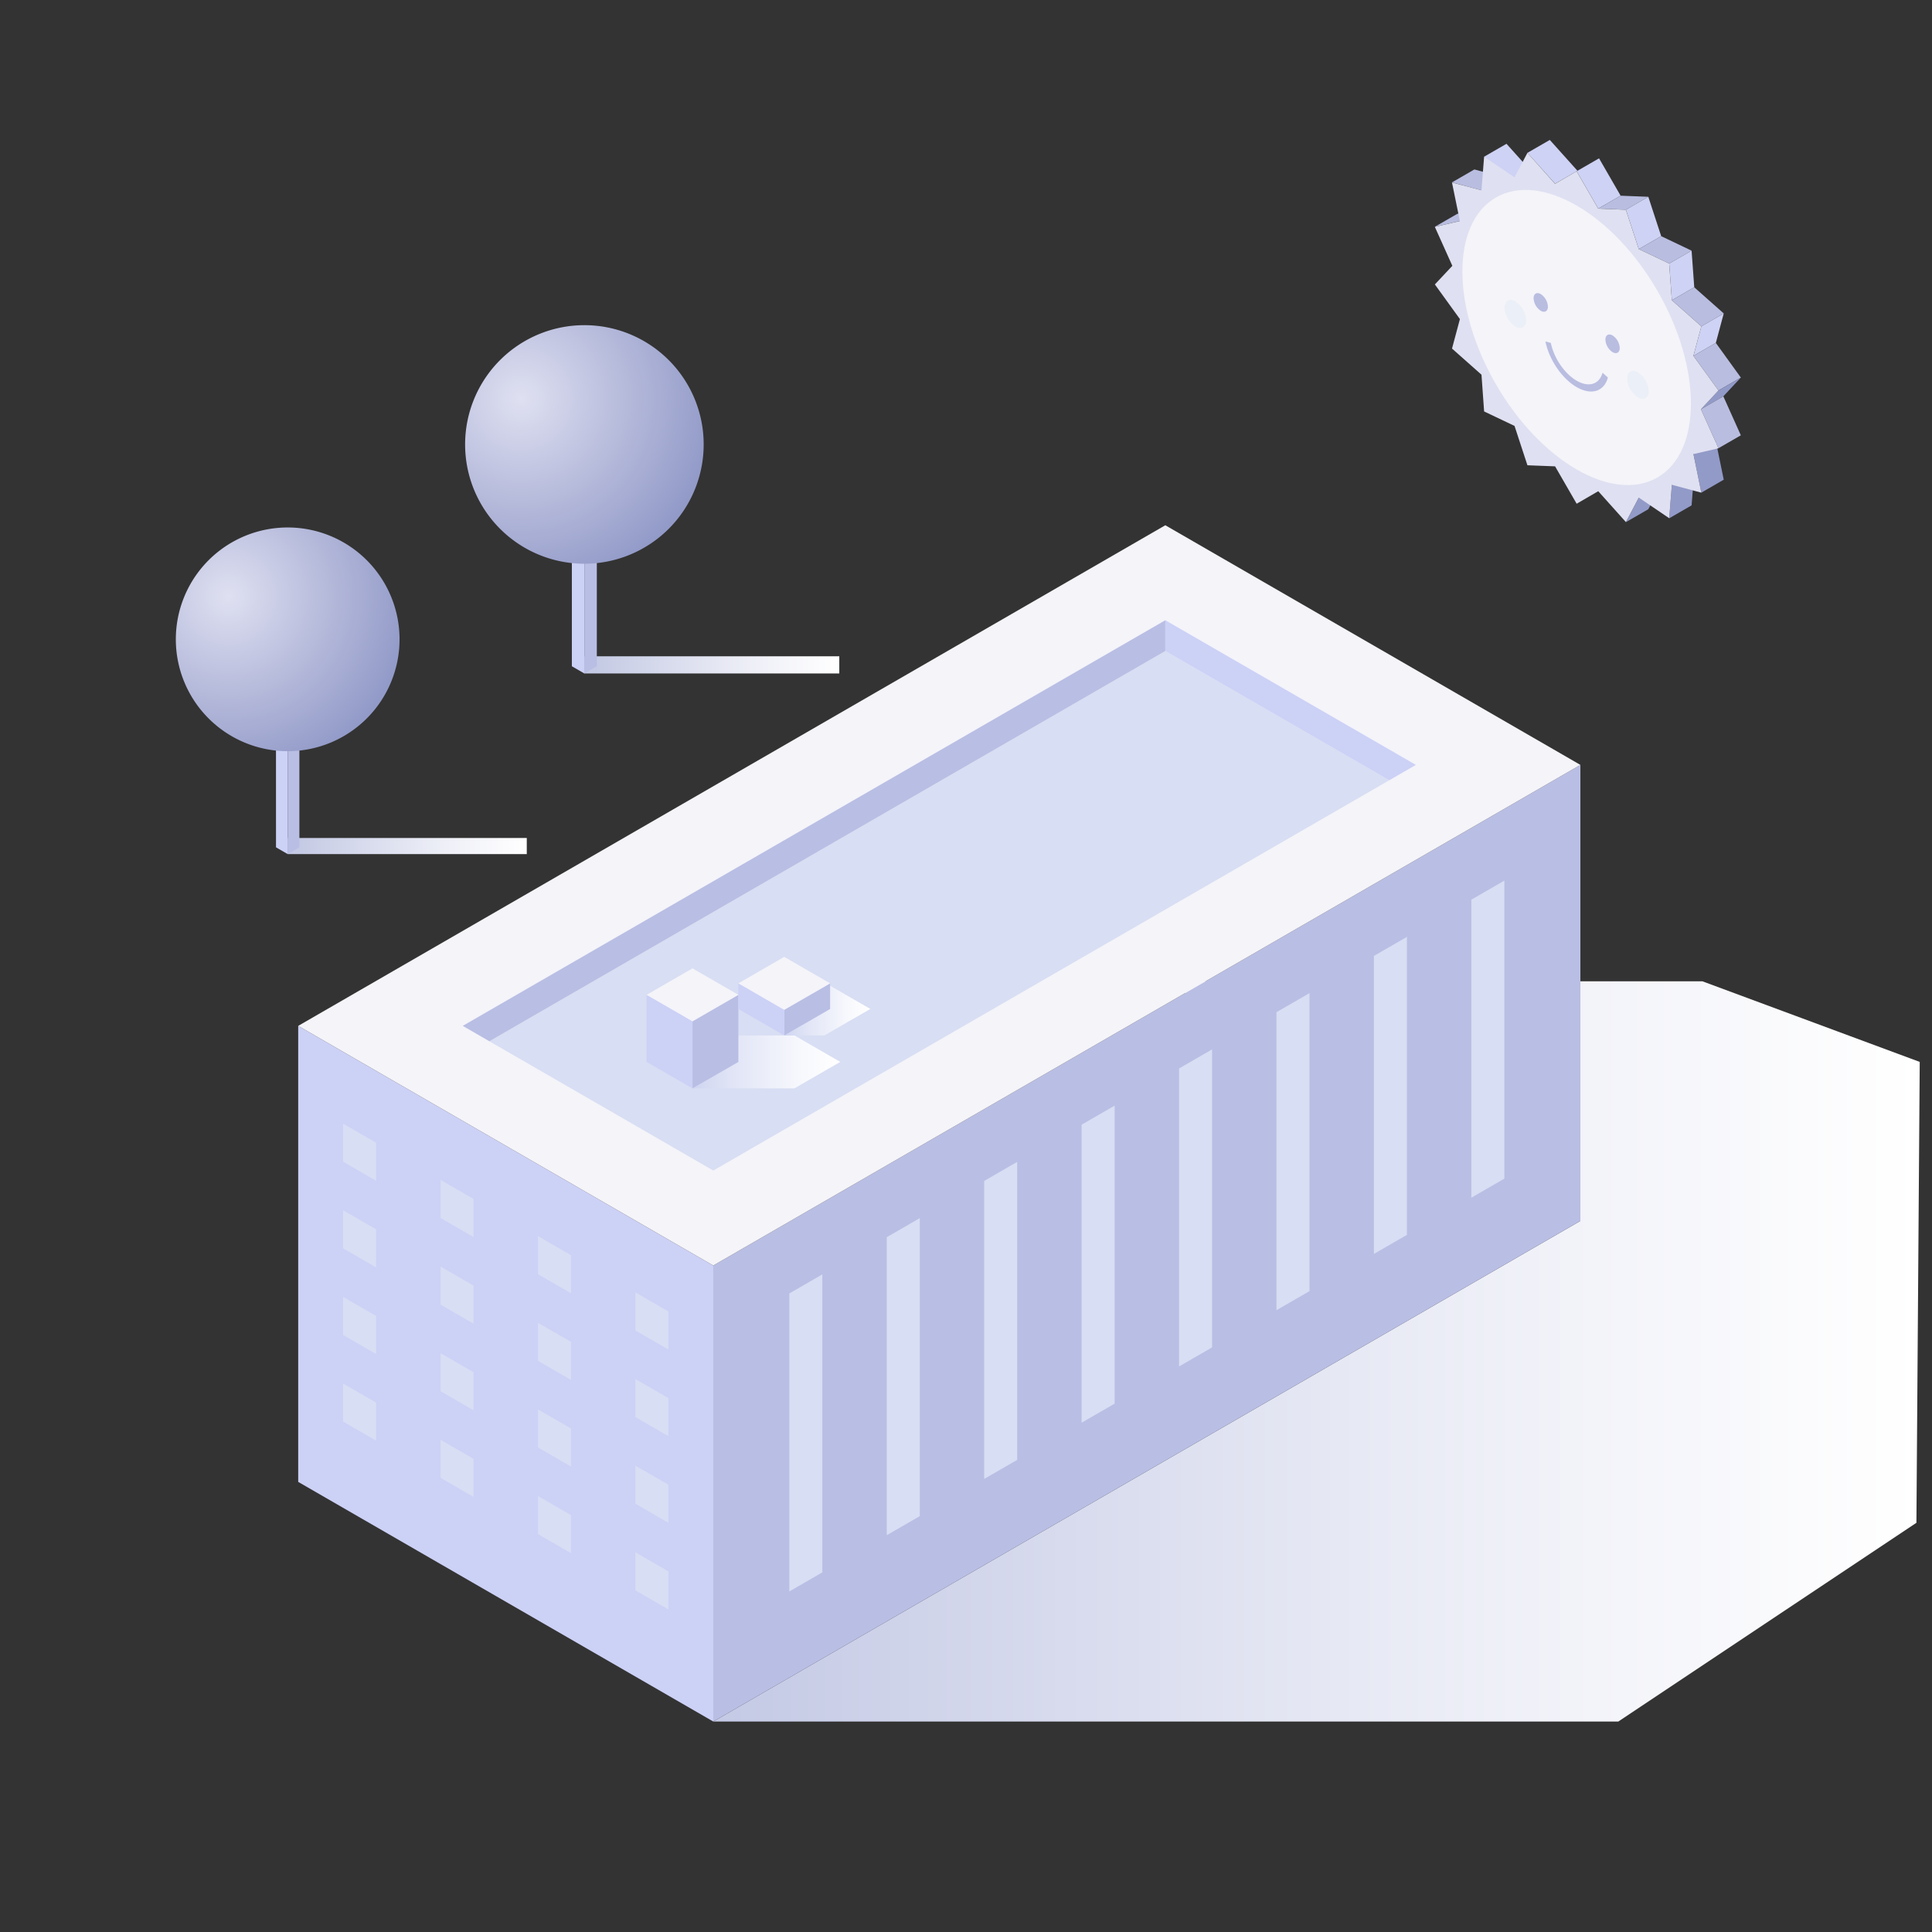 <svg xmlns="http://www.w3.org/2000/svg" xmlns:xlink="http://www.w3.org/1999/xlink" viewBox="0 0 1080 1080"><rect x="0" y="0" width="1080" height="1080" fill="#333333" stroke="none"/><defs><linearGradient id="linear-gradient" x1="160.82" y1="472.94" x2="294.47" y2="472.94" gradientUnits="userSpaceOnUse"><stop offset="0" stop-color="#c2c7e3"/><stop offset="0.1" stop-color="#c9cee6"/><stop offset="0.69" stop-color="#f0f1f8"/><stop offset="1" stop-color="#fff"/></linearGradient><radialGradient id="radial-gradient" cx="127.67" cy="333.44" r="101.82" gradientUnits="userSpaceOnUse"><stop offset="0" stop-color="#dfe0f1"/><stop offset="1" stop-color="#929ac8"/></radialGradient><linearGradient id="linear-gradient-2" x1="326.66" y1="371.67" x2="469.17" y2="371.67" xlink:href="#linear-gradient"/><radialGradient id="radial-gradient-2" cx="291.32" cy="222.92" r="108.56" xlink:href="#radial-gradient"/><linearGradient id="linear-gradient-3" x1="398.73" y1="755.44" x2="1073.14" y2="755.44" gradientUnits="userSpaceOnUse"><stop offset="0" stop-color="#c4c9e5"/><stop offset="0.17" stop-color="#d0d4ea"/><stop offset="0.71" stop-color="#f2f3f9"/><stop offset="1" stop-color="#fff"/></linearGradient><linearGradient id="linear-gradient-4" x1="387.11" y1="593.61" x2="469.72" y2="593.61" gradientUnits="userSpaceOnUse"><stop offset="0" stop-color="#cfd5f1"/><stop offset="0.28" stop-color="#e1e5f6"/><stop offset="0.72" stop-color="#f7f8fd"/><stop offset="1" stop-color="#fff"/></linearGradient><linearGradient id="linear-gradient-5" x1="438.39" y1="564.01" x2="486.52" y2="564.01" xlink:href="#linear-gradient-4"/></defs><title>dc_nordeste</title><g style="isolation:isolate"><g id="home_data_center"><rect x="160.82" y="468.44" width="133.65" height="9.01" style="mix-blend-mode:multiply;fill:url(#linear-gradient)"/><polygon points="154.27 394.32 160.82 398.1 160.82 477.44 154.28 473.66 154.27 394.32" style="fill:#ccd1f6"/><polygon points="167.36 394.32 160.82 398.1 160.82 477.44 167.36 473.66 167.36 394.32" style="fill:#b9bee4"/><path d="M98.29,357.39a62.53,62.53,0,1,1,62.53,62.53A62.53,62.53,0,0,1,98.29,357.39Z" style="fill:url(#radial-gradient)"/><rect x="326.66" y="366.87" width="142.51" height="9.6" style="mix-blend-mode:multiply;fill:url(#linear-gradient-2)"/><polygon points="319.67 287.84 326.66 291.88 326.66 376.48 319.68 372.44 319.67 287.84" style="fill:#ccd1f6"/><polygon points="333.63 287.84 326.66 291.88 326.66 376.48 333.63 372.44 333.63 287.84" style="fill:#b9bee4"/><path d="M260,248.46a66.68,66.68,0,1,1,66.68,66.67A66.68,66.68,0,0,1,260,248.46Z" style="fill:url(#radial-gradient-2)"/><polygon points="951.63 548.54 651.42 548.54 883.45 682.5 398.73 962.35 904.65 962.35 1071.29 851.26 1073.14 593.61 951.63 548.54" style="mix-blend-mode:multiply;fill:url(#linear-gradient-3)"/><polygon points="883.45 682.5 398.73 962.35 398.73 707.43 883.45 427.58 883.45 682.5" style="fill:#b9bee4"/><polygon points="398.73 962.35 166.7 828.39 166.7 573.47 398.73 707.43 398.73 962.35" style="fill:#ccd1f6"/><polygon points="883.45 427.58 651.42 293.62 166.7 573.47 398.73 707.43 883.45 427.58" style="fill:#f4f4f9"/><path d="M776.58,436.18,651.42,363.92c-33.79,19.52-272.31,157.23-377.85,218.16,53,30.61,102.3,59,125.16,72.26Z" style="fill:#d8def3"/><g style="mix-blend-mode:multiply"><polygon points="459.69 878.97 441.24 889.64 441.24 723.04 459.69 712.39 459.69 878.97" style="fill:#d8def3"/><polygon points="514.17 847.53 495.7 858.19 495.7 691.6 514.17 680.93 514.17 847.53" style="fill:#d8def3"/><polygon points="568.62 816.09 550.16 826.74 550.16 660.15 568.62 649.49 568.62 816.09" style="fill:#d8def3"/><polygon points="623.09 784.64 604.63 795.3 604.63 628.7 623.09 618.05 623.09 784.64" style="fill:#d8def3"/><polygon points="677.56 753.2 659.1 763.86 659.1 597.27 677.56 586.6 677.56 753.2" style="fill:#d8def3"/><polygon points="732.02 721.75 713.56 732.41 713.56 565.82 732.02 555.16 732.02 721.75" style="fill:#d8def3"/><polygon points="786.49 690.3 768.02 700.96 768.02 534.37 786.49 523.72 786.49 690.3" style="fill:#d8def3"/><polygon points="840.95 658.87 822.49 669.52 822.49 502.92 840.95 492.26 840.95 658.87" style="fill:#d8def3"/></g><g style="mix-blend-mode:multiply"><polygon points="210.25 660.08 191.79 649.42 191.79 628.11 210.25 638.76 210.25 660.08" style="fill:#d8def3"/><polygon points="264.72 691.52 246.25 680.87 246.25 659.55 264.72 670.21 264.72 691.52" style="fill:#d8def3"/><polygon points="319.19 722.97 300.73 712.31 300.73 690.99 319.19 701.65 319.19 722.97" style="fill:#d8def3"/><polygon points="373.64 754.41 355.18 743.76 355.18 722.44 373.64 733.1 373.64 754.41" style="fill:#d8def3"/><polygon points="210.25 708.51 191.79 697.85 191.79 676.53 210.25 687.18 210.25 708.51" style="fill:#d8def3"/><polygon points="264.72 739.95 246.25 729.29 246.25 707.98 264.72 718.64 264.72 739.95" style="fill:#d8def3"/><polygon points="319.19 771.39 300.73 760.74 300.73 739.42 319.19 750.07 319.19 771.39" style="fill:#d8def3"/><polygon points="373.64 802.84 355.18 792.18 355.18 770.87 373.64 781.52 373.64 802.84" style="fill:#d8def3"/><polygon points="210.25 756.93 191.79 746.27 191.79 724.95 210.25 735.61 210.25 756.93" style="fill:#d8def3"/><polygon points="264.72 788.37 246.25 777.72 246.25 756.4 264.72 767.05 264.72 788.37" style="fill:#d8def3"/><polygon points="319.19 819.82 300.73 809.16 300.73 787.84 319.19 798.5 319.19 819.82" style="fill:#d8def3"/><polygon points="373.64 851.26 355.18 840.6 355.18 819.29 373.64 829.95 373.64 851.26" style="fill:#d8def3"/><polygon points="210.25 805.36 191.79 794.69 191.79 773.38 210.25 784.04 210.25 805.36" style="fill:#d8def3"/><polygon points="264.72 836.8 246.25 826.14 246.25 804.82 264.72 815.49 264.72 836.8" style="fill:#d8def3"/><polygon points="319.19 868.24 300.73 857.59 300.73 836.27 319.19 846.92 319.19 868.24" style="fill:#d8def3"/><polygon points="373.64 899.7 355.18 889.03 355.18 867.71 373.64 878.38 373.64 899.7" style="fill:#d8def3"/></g><path d="M258.68,573.47l14.89,8.61c105.54-60.93,344.06-198.64,377.85-218.16v-17.2Z" style="fill:#b9bee4"/><path d="M651.42,346.72v17.2l125.16,72.26,14.9-8.6Z" style="fill:#ccd1f6"/><polygon points="444.08 578.81 387.11 578.81 412.75 593.61 387.11 608.41 444.08 608.41 469.72 593.61 444.08 578.81" style="mix-blend-mode:multiply;fill:url(#linear-gradient-4)"/><polygon points="387.11 608.41 412.75 593.61 412.75 556.11 387.11 570.91 387.11 608.41" style="fill:#b9bee4"/><polygon points="387.11 608.41 361.46 593.61 361.46 556.11 387.11 570.91 387.11 608.41" style="fill:#ccd1f6"/><polygon points="387.11 570.91 361.46 556.11 387.11 541.31 412.75 556.11 387.11 570.91" style="fill:#f4f4f9"/><polygon points="460.87 549.2 438.39 549.2 464.03 564.01 438.39 578.81 460.87 578.81 486.52 564.01 460.87 549.2" style="mix-blend-mode:multiply;fill:url(#linear-gradient-5)"/><polygon points="438.39 578.81 464.03 564.01 464.03 549.69 438.39 564.5 438.39 578.81" style="fill:#b9bee4"/><polygon points="438.39 578.81 412.75 564.01 412.75 549.69 438.39 564.5 438.39 578.81" style="fill:#ccd1f6"/><polygon points="438.39 564.5 412.75 549.69 438.39 534.89 464.03 549.69 438.39 564.5" style="fill:#f4f4f9"/><polygon points="881.82 95.47 869.3 102.69 853.84 85.44 866.35 78.22 881.82 95.47" style="fill:#ced2f4"/><polygon points="857.61 97.63 845.09 104.86 829.63 87.6 842.14 80.38 857.61 97.63" style="fill:#ced2f4"/><polygon points="840.66 99.14 828.14 106.37 811.66 101.95 824.18 94.73 840.66 99.14" style="fill:#b9bde0"/><polygon points="828.59 116.31 816.08 123.53 802.1 126.77 814.62 119.54 828.59 116.31" style="fill:#b9bde0"/><rect x="886.43" y="90.5" width="14.45" height="24.13" transform="translate(68.44 460.57) rotate(-30)" style="fill:#ced2f4"/><polygon points="921.41 110 908.89 117.23 893.43 116.63 905.94 109.4 921.41 110" style="fill:#b9bde0"/><polygon points="928.62 132.02 916.1 139.25 908.89 117.23 921.41 110 928.62 132.02" style="fill:#ced2f4"/><polygon points="945.61 140.12 933.1 147.34 916.1 139.25 928.62 132.02 945.61 140.12" style="fill:#b9bde0"/><polygon points="947.1 160.6 934.59 167.83 933.1 147.34 945.61 140.12 947.1 160.6" style="fill:#ced2f4"/><polygon points="963.58 175.21 951.07 182.44 934.59 167.83 947.1 160.6 963.58 175.21" style="fill:#b9bde0"/><polygon points="959.16 191.69 946.65 198.92 951.07 182.44 963.58 175.21 959.16 191.69" style="fill:#ced2f4"/><polygon points="973.14 211.06 960.63 218.29 946.65 198.92 959.16 191.69 973.14 211.06" style="fill:#b9bde0"/><polygon points="963.36 221.55 950.84 228.78 960.63 218.29 973.14 211.06 963.36 221.55" style="fill:#929ac8"/><polygon points="973.14 243.34 960.63 250.56 950.84 228.78 963.36 221.55 973.14 243.34" style="fill:#b9bde0"/><polygon points="963.58 268.15 951.07 275.38 946.65 253.8 959.16 246.57 963.58 268.15" style="fill:#929ac8"/><polygon points="945.61 282.5 933.1 289.73 934.59 270.96 947.1 263.73 945.61 282.5" style="fill:#929ac8"/><polygon points="921.41 284.66 908.89 291.89 916.1 278.2 928.62 270.97 921.41 284.66" style="fill:#929ac8"/><path d="M950.84,228.78l9.79-10.49-14-19.37,4.42-16.48-16.48-14.61-1.49-20.49-17-8.09-7.21-22-15.46-.6-12.07-20.9-12.06,7L853.84,85.44l-7.21,13.69-17-11.53-1.49,18.77L811.66,102l4.42,21.58-14,3.23,9.79,21.79L802.1,159l14,19.37-4.42,16.48,16.48,14.61L829.63,230l17,8.09,7.21,22,15.46.6,12.06,20.9,12.07-7,15.46,17.26,7.21-13.69,17,11.53L934.59,271l16.48,4.41-4.42-21.57,14-3.24Z" style="fill:#dfe0f1"/><ellipse cx="881.36" cy="188.66" rx="52.16" ry="90.35" transform="translate(23.75 465.96) rotate(-30)" style="fill:#f4f4f9"/><path d="M857.29,166.72c0-2.56,1.8-3.6,4-2.32a8.89,8.89,0,0,1,4,7c0,2.57-1.8,3.61-4,2.33A8.92,8.92,0,0,1,857.29,166.72Z" style="fill:#b9bde0"/><path d="M905.44,194.53a8.9,8.9,0,0,0-4-7c-2.22-1.28-4-.24-4,2.33a8.9,8.9,0,0,0,4,7C903.64,198.13,905.44,197.09,905.44,194.53Z" style="fill:#b9bde0"/><path d="M881.36,216.41c-8.17-4.72-15.35-15.22-17.46-25.54l3,.8c1.75,8.55,7.7,17.24,14.46,21.15s12.72,2.08,14.47-4.45l3,2.66C896.72,218.91,889.53,221.12,881.36,216.41Z" style="fill:#b9bde0"/><path d="M909.62,211.65c0-3.85,2.71-5.41,6-3.49a13.35,13.35,0,0,1,6,10.46c0,3.86-2.7,5.42-6,3.49A13.36,13.36,0,0,1,909.62,211.65Z" style="fill:#ebeff7"/><path d="M853.1,179a13.36,13.36,0,0,0-6-10.46c-3.34-1.93-6-.36-6,3.49a13.35,13.35,0,0,0,6,10.46C850.4,184.43,853.1,182.87,853.1,179Z" style="fill:#ebeff7"/></g></g></svg>